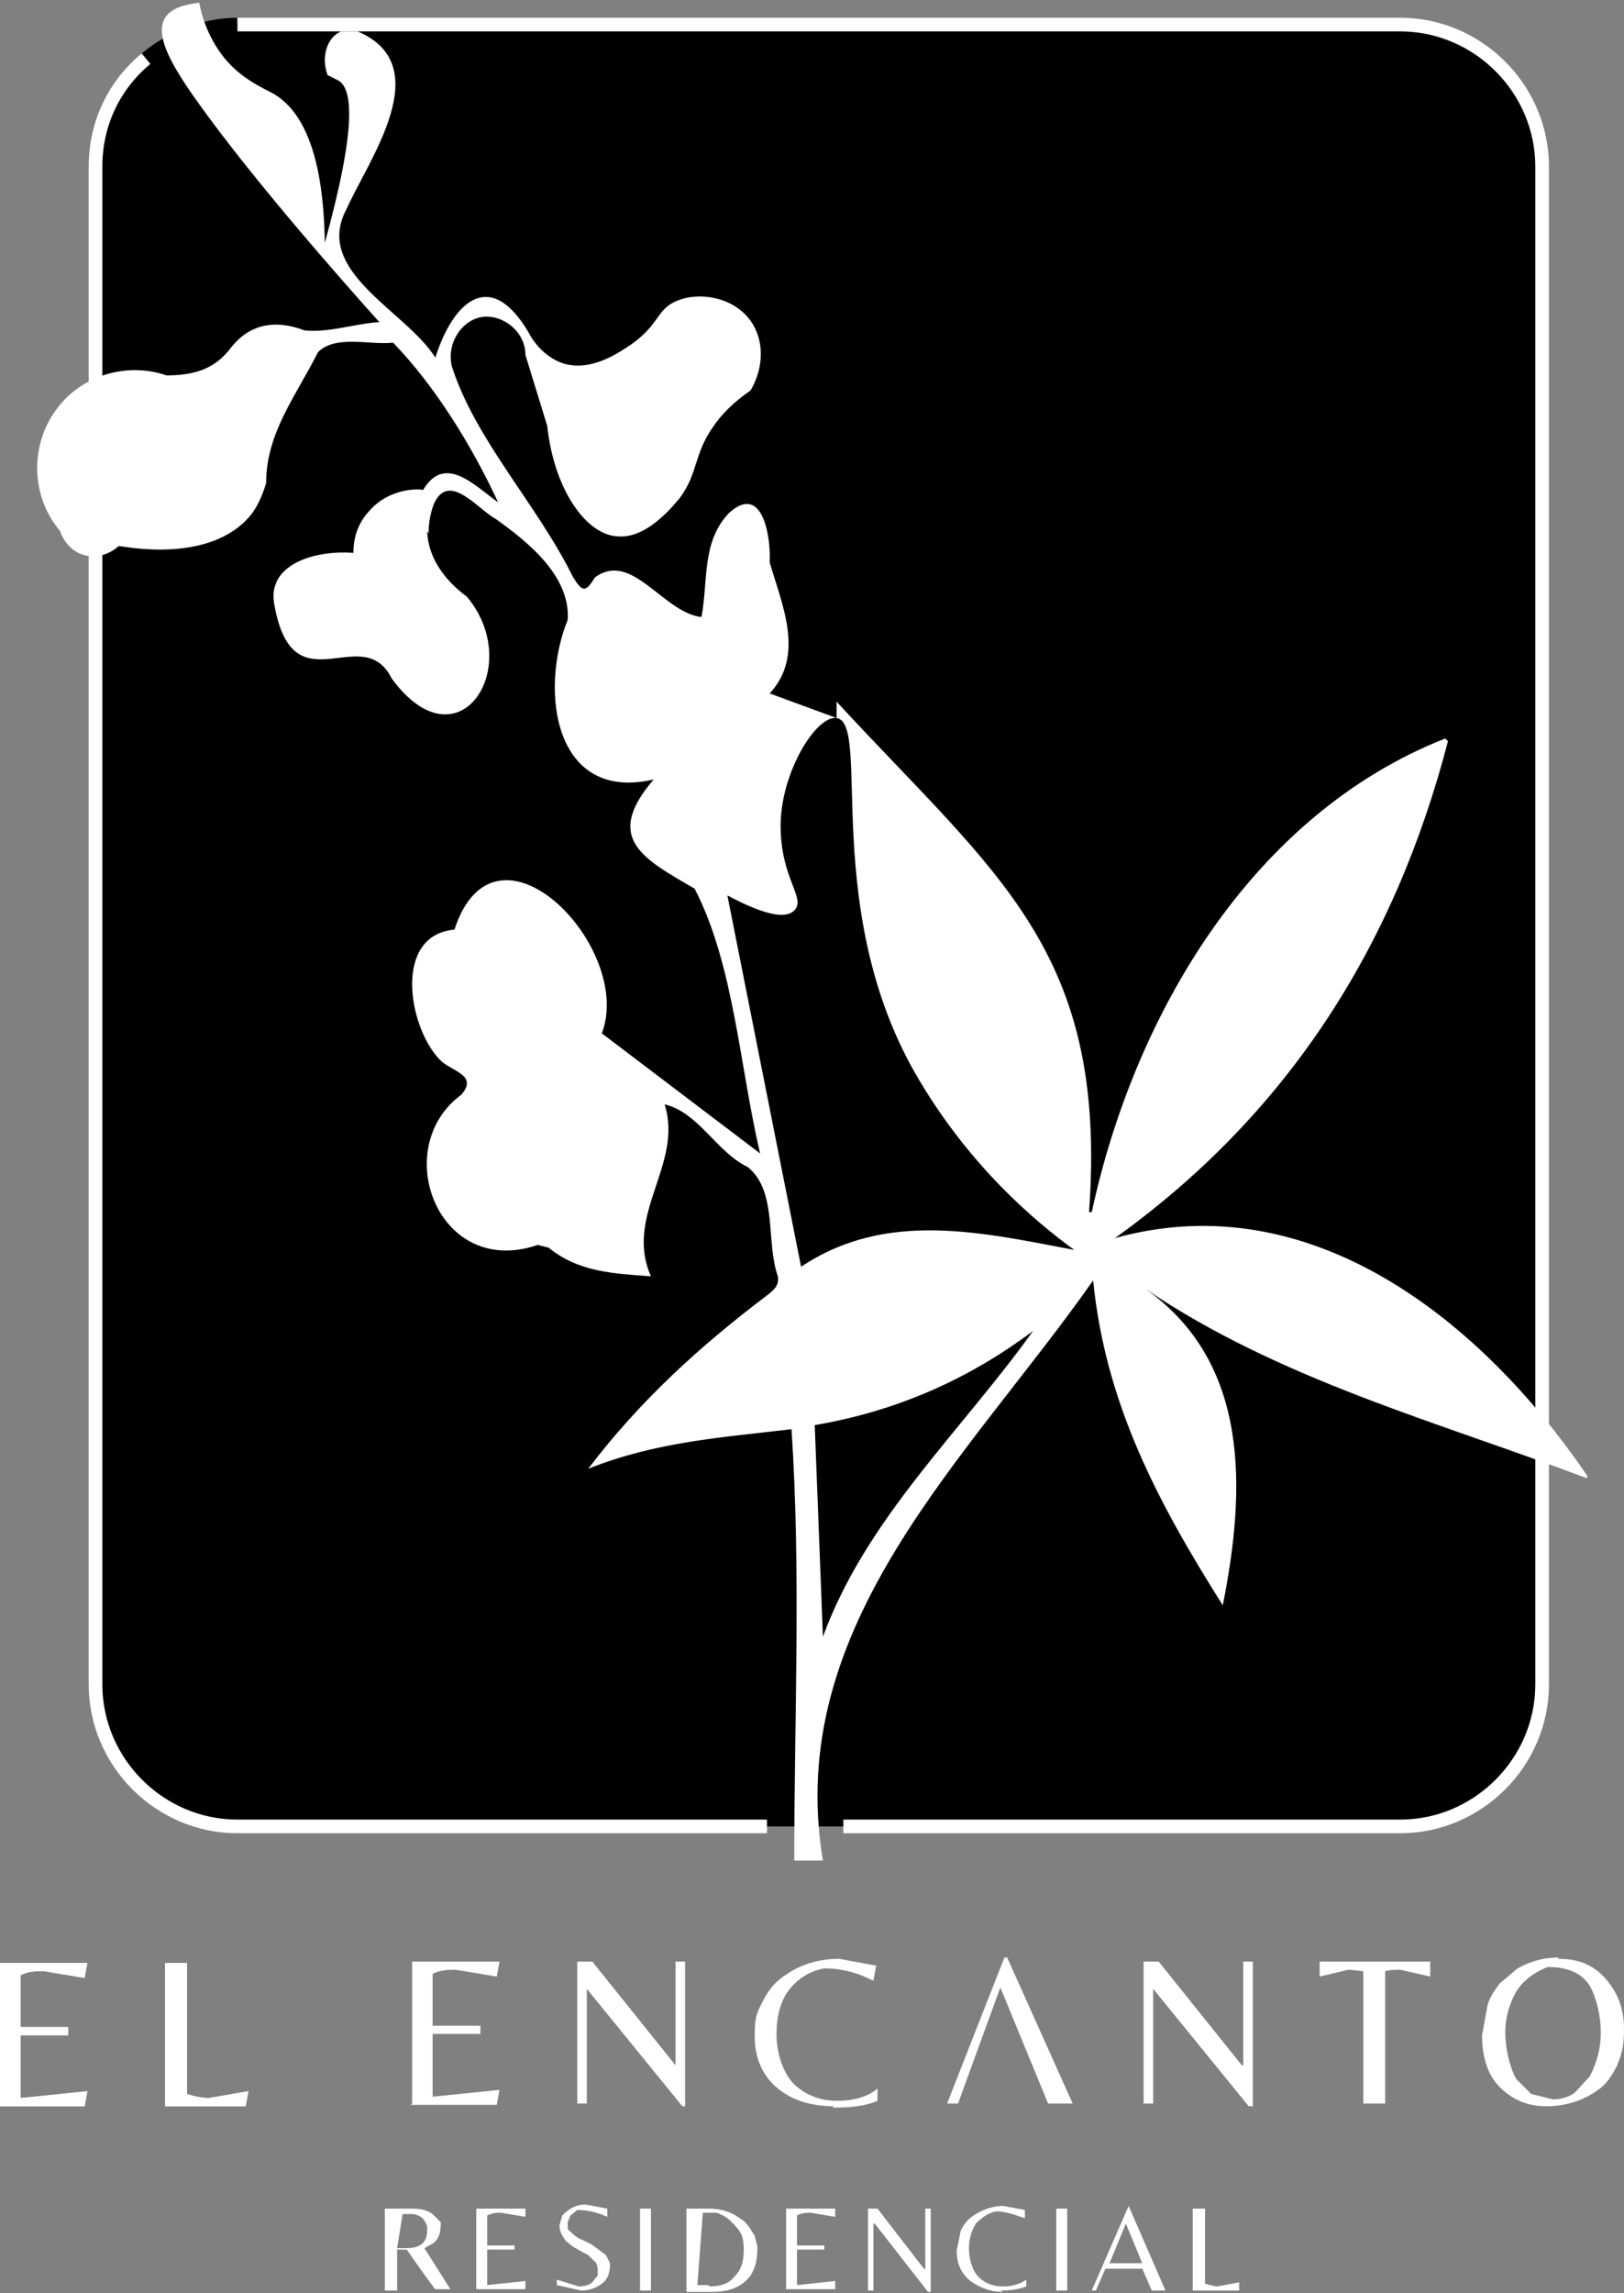 <svg xmlns="http://www.w3.org/2000/svg" xmlns:xlink="http://www.w3.org/1999/xlink" viewBox="0 0 119 168"><rect x="0" y="0" width="119" height="168" fill="#808080" stroke="none"/><defs><style>      .cls-1 {        stroke: #000;      }      .cls-1, .cls-2 {        stroke-miterlimit: 10;      }      .cls-1, .cls-2, .cls-3 {        fill: none;      }      .cls-4 {        fill: #fff;      }      .cls-2 {        stroke: #fff;      }      .cls-5 {        clip-path: url(#clippath-1);      }      .cls-6 {        clip-path: url(#clippath);      }    </style><clipPath id="clippath"><path class="cls-3" d="M0,154.2v-10.4h6.4l-.2,1.1-3-.5c-.5,0-1.1,0-1.7.3v3.8h3.5v.6H1.5v4.6l4.9-.5-.2,1.1H0Z"></path></clipPath><clipPath id="clippath-1"><path class="cls-3" d="M12.1,154.2v-10.4h1.6v9.6c.6.2,1.2.3,1.6.3l2.9-.5-.2,1.1h-5.9Z"></path></clipPath></defs><g><g id="Capa_1"><path d="M102.6,133.8H17.4c-5.7,0-10.4-4.7-10.4-10.4V12.2C7,6.5,11.7,1.8,17.4,1.8h85.2c5.7,0,10.4,4.7,10.4,10.4v111.2c0,5.7-4.7,10.4-10.4,10.4"></path><path class="cls-1" d="M10.7,4.3c1.8-1.5,4.2-2.5,6.7-2.5"></path><path class="cls-2" d="M56.2,133.8H17.4c-5.7,0-10.4-4.7-10.4-10.4V12.2c0-3.2,1.4-6,3.7-7.9"></path><path class="cls-2" d="M17.4,1.8h85.2c5.7,0,10.4,4.7,10.4,10.4v111.2c0,5.7-4.7,10.4-10.4,10.4h0s-40.8,0-40.8,0"></path><path class="cls-4" d="M31.3,38.9c.1,2.8,2.5,4.5,2.9,4.8,4.3,5.1-.6,12.7-5.5,6-2.1-4.2-7,2-8.5-4.9-.1-.5-.3-1.3,0-2,.5-1.5,2.8-2.5,5.7-2.3,0-.4,0-1.8,1.1-3,1.5-1.8,3.8-1.7,4-1.6,1.6-2.7,3.8-.3,5.5.9-1.9-4.1-4.6-8.5-7.7-11.7-1.7.2-4.2-.6-5.5.7-1.6,3.2-3.8,5.9-3.8,9.6-.3,1-.7,1.8-1.1,2.3-3,3.7-9.4,2.3-9.7,2.3,0,0-1,1-2.4.7-.9-.2-1.6-.9-1.9-1.8-2.2-2.6-2.2-6.4-.2-9,1.8-2.4,5.1-3.4,8-2.4,1.9,0,3.5-.4,4.7-2,1.4-1.8,3.3-2.1,5.4-1.3,1.8.2,3.7-.5,5.5-.6-2.7-3-10.3-11.6-14.2-17.4-.9-1.4-2.3-3.6-1.5-4.9.5-.8,1.7-1,2.5-1.1.2,1.1.7,2.6,1.8,4,1.3,1.6,2.8,2.2,3.7,2.7,1.8,1.1,3.6,3.8,3.7,10.9,2.4-8.7,2-11.3,1-11.9l-.8-.4c-.5-1.4,0-2.8,1-3.2h1.2c5.9,2.5.8,9.4-.8,13-2.5,4.6,4.4,7.5,6.5,10.9,1.3-4.1,4-6.6,6.8-1.9.3.6,1.1,1.8,2.5,2.3,2.1.7,4.2-.8,5.1-1.4,2.1-1.5,1.8-2.6,3.4-3.2,1.5-.6,4-.3,5.3,1.5,1,1.4,1,3.4,0,5.1-.7.5-1.8,1.3-2.7,2.6-1.5,2.1-1.1,3.4-2.5,5.3-.2.2-2.2,2.9-4.4,2.8-2.4,0-4.8-3.4-5.3-8.1l-1.6-5.2c0-1.7-1.6-2.9-3-2.8-1.5.1-2.8,1.8-2.4,3.6,1.7,5.4,6.3,10.2,8.9,15.5.7,1.1.9,1.1,1.6,0,2.7-2,5,2.6,7.8,2.9.5-2.6,0-5.5,2-7.6,2.5-2.3,3.1,1.8,3,3.6.9,3.1,2.6,6.8,0,9.6l4.9,1.8v-1.2c11.7,12.7,19.9,18.2,18.5,37.4h.2c3.1-14.4,11.7-29.1,25.9-34.7l.2.2c-3.9,15-11.7,27.3-24.4,36.4,14.4-4,26.9,6.1,34.6,17.4v.2c-11.1-4.2-22.5-7.2-32.4-13.9,7.7,5.4,7.4,14.7,5.7,23.2-4.8-7.6-8.6-14.8-9.5-23.8-9.1,13-22.7,25.2-19.8,42.5h-2.1c0-10.6.5-21-.2-31.6-5,.6-9.9.9-14.9,2.9,3.8-5,8.2-9,13.1-12.7.5-.4.9-.7.8-1.4-.9-2.5,0-6.2-2.2-8-2.3-1.1-3.6-4-6.1-4.6,1.4,4.4-3,8.1-1,12.6-2.7-.2-5.3-.3-7.5-2.1l-.8-.2c-7.3,2.5-10.9-7.1-5.6-11,1.3-1.5-.8-1.7-1.6-2.6-2.3-2.4-3.4-9.1,1.1-9.5,3-9.2,13.2,1.3,10.8,7.6l11.6,8.8c-1.5-6.3-1.9-13.8-4.8-19.4-3.8-2.2-6.7-3.7-3-8-7.3,1.7-8.4-6.5-6.3-11.7.2-3.2-2.9-5.7-5.3-7.4-1.3-.7-3.4-3.5-4.5-1.1-.2.5-.4,1.3-.4,2.2M78.9,91.7c-3.2-2.3-7.8-6.3-11.5-12.5-7.4-12.3-3.5-26.2-6.1-26.6-1.5-.2-4.1,4-4.1,7.9s1.9,5.3,1,6.2c-.5.5-1.7.6-4.9-1.1l5.4,27.2c6.3-4.2,13.3-2.5,20.2-1.2M59.7,104.4l.6,15.5c3.2-8.7,10.1-15,15.4-22.4-4.8,3.6-10.1,5.9-16,6.9"></path><g><path class="cls-4" d="M29.1,164.9v2.9h-.9v-6h2c.6,0,1.1.1,1.5.4l.6.6c0,.9-.2,1.2-.5,1.5l-.7.4,1.9,3h-1.1c0,.1-2.1-2.9-2.1-2.9h-.7,0ZM29.1,164.7h.6c1.1,0,1.6-.4,1.6-1.3v-.3c-.2-.6-.5-.8-1-.9h-.8s-.4,2.5-.4,2.5Z"></path><path class="cls-4" d="M34.9,167.8v-6h3.6v.6l-1.8-.3c-.3,0-.6,0-1,.2v2.2h2v.3h-2v2.6l2.8-.3v.6h-3.7.1Z"></path><path class="cls-4" d="M41.6,162.8v.5c.5.5.8.7,1.1.8l.6.3c.6.4.8.6,1.1.8l.3.6c0,.8-.2,1.2-.6,1.5-.4.3-.9.5-1.5.5l-1.8-.4v-.4l1.6.5c.4,0,.8-.1,1-.3l.4-.5c0-.6,0-.9-.3-1.1l-.4-.4c-.6-.3-.9-.5-1.1-.6l-.5-.4c-.4-.5-.5-.8-.5-1.2l.2-.7c.6-.6,1.1-.8,1.7-.8l1.6.3v.6c-.9-.4-1.6-.5-2.2-.5l-.5.4"></path><rect class="cls-4" x="46.9" y="161.8" width=".8" height="6"></rect><path class="cls-4" d="M50.3,167.8v-6h1.7c.7,0,1.4.2,1.9.5l.6.4c.5.5.6.8.8,1.1l.2.8c0,1.1-.2,1.6-.5,2.1-.6.8-1.5,1.2-2.8,1.2h-1.9ZM52,167.5c.8,0,1.4-.2,1.8-.7.5-.5.7-1.1.7-2s-.2-1.3-.6-1.7c-.4-.5-.8-.8-1.4-1h-1l-.4,5.3h.8"></path><path class="cls-4" d="M57.6,167.8v-6h3.6v.6l-1.8-.3c-.3,0-.6,0-1,.2v2.2h2v.3h-2v2.6l2.8-.3v.6h-3.7.1Z"></path><polygon class="cls-4" points="68.2 167.9 68 167.9 64.1 162.9 64 162.9 64 167.8 63.6 167.8 63.6 161.8 64.3 161.8 67.7 166.2 67.8 166.2 67.8 161.8 68.2 161.8 68.2 167.9"></polygon><path class="cls-4" d="M73.5,167.9c-.9,0-1.7-.3-2.4-.8-.6-.5-1-1.2-1-2.2l.3-1.5c.2-.4.5-.8.8-1,.7-.5,1.5-.8,2.3-.8l1.6.3v.6l-.6-.2c-.6-.2-1.1-.3-1.5-.3-.6.1-1.1.5-1.5.9-.3.5-.5,1.1-.5,1.8s.2,1.6.7,2.1,1.1.7,1.8.7,1.3-.2,1.7-.5v.5c-.5.2-1.1.3-1.9.3"></path><rect class="cls-4" x="77.4" y="161.8" width=".8" height="6"></rect><path class="cls-4" d="M80,167.8l2.7-6.2h0l2.7,6.2h-1l-.7-1.6h-2.7l-.7,1.6h-.5,0ZM81.3,165.8h2.4l-1.2-2.9s-1.2,2.9-1.2,2.9Z"></path><path class="cls-4" d="M87.4,167.8v-6h.9v5.5c.4.1.7.2.9.2l1.6-.3v.6h-3.4Z"></path></g><g><g><path class="cls-4" d="M0,154.2v-10.4h6.4l-.2,1.1-3-.5c-.5,0-1.1,0-1.7.3v3.8h3.5v.6H1.5v4.6l4.9-.5-.2,1.1H0Z"></path><g class="cls-6"><rect class="cls-4" x="-3.7" y="140" width="25.4" height="17.8"></rect></g></g><g><path class="cls-4" d="M12.1,154.2v-10.4h1.6v9.6c.6.2,1.2.3,1.6.3l2.9-.5-.2,1.1h-5.9Z"></path><g class="cls-5"><rect class="cls-4" x="-3.7" y="140" width="25.4" height="17.8"></rect></g></g><path class="cls-4" d="M30.2,154.1v-10.4h6.4l-.2,1.1-3-.5c-.5,0-1.1,0-1.7.3v3.8h3.5v.6h-3.5v4.6l4.9-.5-.2,1.1h-6.3,0Z"></path><polygon class="cls-4" points="50.2 154.3 50 154.3 43 145.7 43 145.7 43 154.1 42.3 154.1 42.3 143.7 43.4 143.7 49.5 151.3 49.5 151.3 49.5 143.7 50.2 143.7 50.2 154.3"></polygon><path class="cls-4" d="M61.1,154.3c-1.6,0-3-.4-4.1-1.3-1.1-.9-1.7-2.2-1.7-3.8s.2-1.8.6-2.6c.4-.8.9-1.4,1.5-1.8,1.2-.9,2.6-1.3,4.1-1.3l2.7.5-.2,1.1-.9-.4c-1.1-.4-1.9-.5-2.7-.5-1.1.2-2,.8-2.6,1.6s-.9,1.9-.9,3.2.4,2.7,1.2,3.6c.8.8,1.9,1.3,3.2,1.3s2.3-.3,3-.9v.9c-.9.4-2,.5-3.3.5"></path><polygon class="cls-4" points="91.8 154.3 91.5 154.3 84.5 145.7 84.5 145.7 84.5 154.1 83.8 154.1 83.8 143.7 84.9 143.7 91 151.3 91.1 151.3 91.1 143.7 91.8 143.7 91.8 154.3"></polygon><path class="cls-4" d="M101.4,154.1h-1.5v-9.7c-.4,0-.7-.1-1.1-.1l-2.1.5v-1.1h8.1v1.1l-2.2-.5c-.4,0-.7,0-1.1.1v9.7h-.1Z"></path><path class="cls-4" d="M114.2,143.5c1.4,0,2.5.4,3.4,1.4s1.4,2.2,1.4,3.7-.2,1.9-.5,2.7c-.4.8-.8,1.4-1.4,1.8-1.1.8-2.4,1.2-3.8,1.2s-2.5-.5-3.4-1.4-1.3-2.2-1.3-3.8l.4-2.2c.2-.7.6-1.2.9-1.6l1.3-1.1c.9-.5,1.9-.8,3-.8M112.2,153.4l1.6.4c.6,0,1.2-.2,1.6-.5l1.1-1.2c.5-1,.8-2,.8-3.2s-.3-2.5-.8-3.4c-.6-1-1.7-1.4-3.1-1.4-1,.4-1.8,1-2.3,1.8-.5.9-.8,1.9-.8,3s.3,2.5.8,3.4l1.1,1.1"></path><polygon class="cls-4" points="73.8 143.4 78.6 154.1 76.8 154.1 73.3 145.6 70.2 154.1 69.4 154.1 73.6 143.4 73.8 143.4"></polygon></g></g></g></svg>